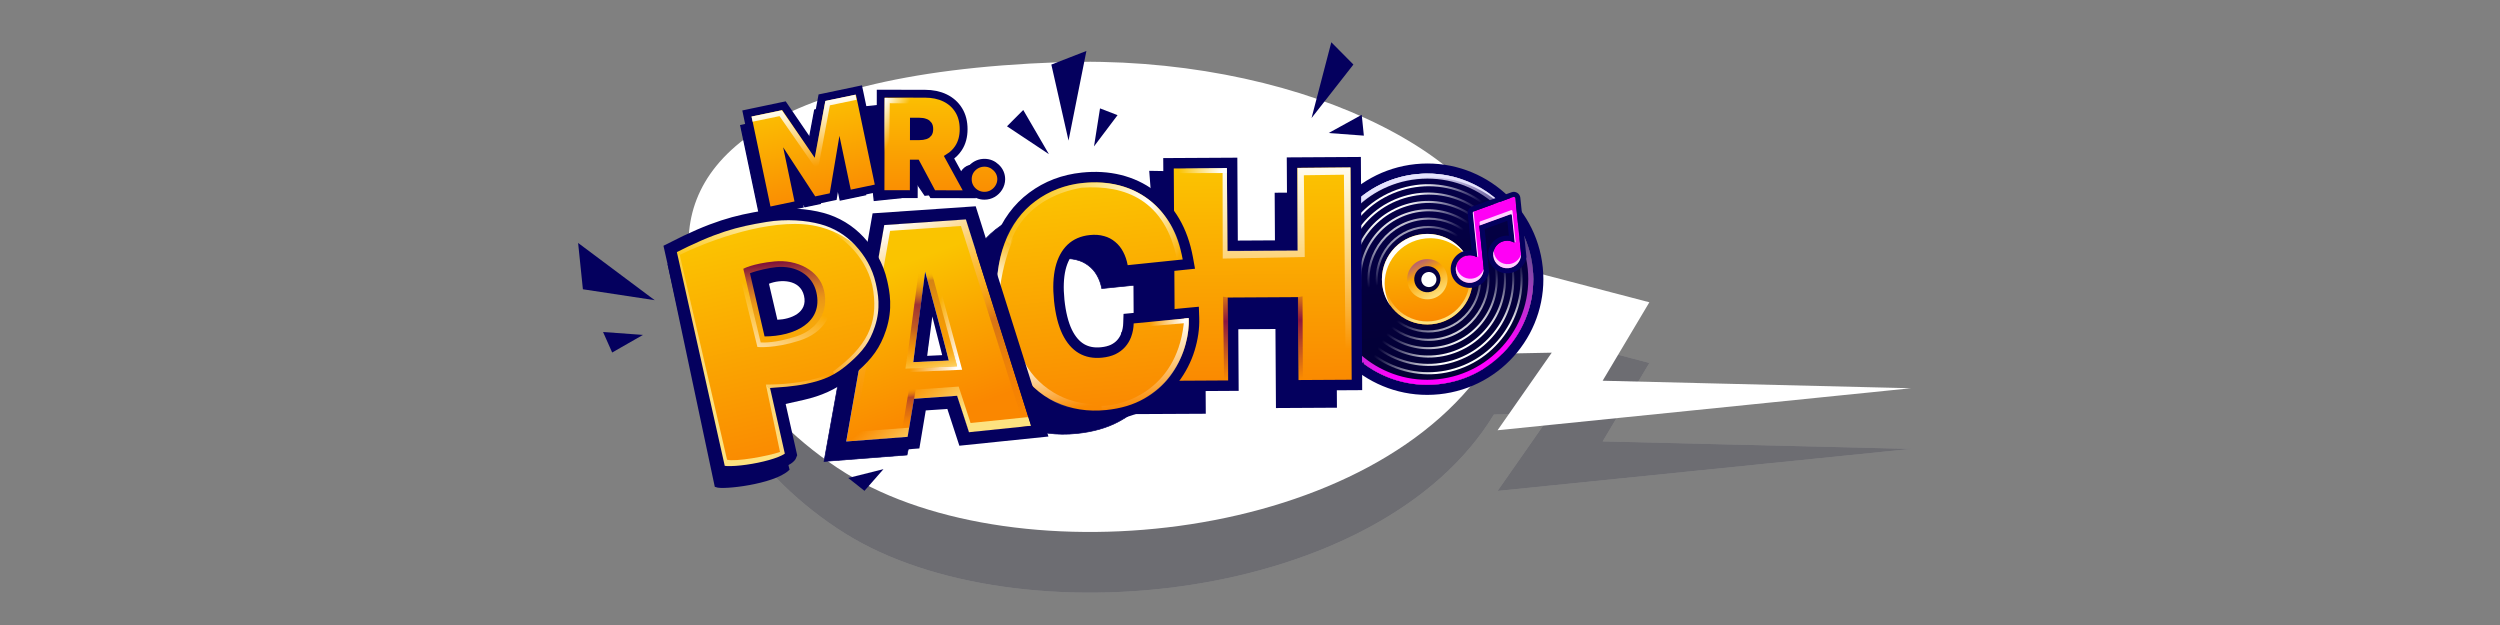 <svg width="160" height="40" viewBox="0 0 160 40" fill="none" xmlns="http://www.w3.org/2000/svg">
<rect x="0" y="0" width="160" height="40" fill="#808080" stroke="none"/>
<g clip-path="url(#clip0_15232_56553)">
<g opacity="0.15">
<path fill-rule="evenodd" clip-rule="evenodd" d="M122.298 28.73L102.57 28.25L105.56 23.229L96.872 20.957C95.681 13.647 82.61 7.332 67.746 7.867C47.62 8.591 43.045 15.111 44.25 21.207C44.921 24.598 48.091 30.421 54.145 34.177C65.101 40.974 88.28 38.6 95.61 26.527L99.313 26.454L95.845 31.419L122.298 28.73Z" fill="white"/>
<path fill-rule="evenodd" clip-rule="evenodd" d="M122.298 28.73L102.57 28.25L105.56 23.229L96.872 20.957C95.681 13.647 82.61 7.332 67.746 7.867C47.62 8.591 43.045 15.111 44.25 21.207C44.921 24.598 48.091 30.421 54.145 34.177C65.101 40.974 88.28 38.6 95.61 26.527L99.313 26.454L95.845 31.419L122.298 28.73Z" fill="#01001F"/>
</g>
<path fill-rule="evenodd" clip-rule="evenodd" d="M122.297 24.847L102.569 24.367L105.559 19.346L96.871 17.074C95.68 9.764 82.609 3.449 67.745 3.984C47.62 4.708 43.044 11.228 44.249 17.324C44.92 20.715 48.09 26.538 54.144 30.294C65.1 37.092 88.279 34.717 95.609 22.644L99.312 22.571L95.844 27.536L122.297 24.847Z" fill="white"/>
<path fill-rule="evenodd" clip-rule="evenodd" d="M98.736 17.106C99.156 21.173 96.189 24.811 92.11 25.233C88.03 25.654 84.382 22.698 83.963 18.632C83.542 14.564 86.509 10.926 90.589 10.504C94.669 10.083 98.316 13.039 98.736 17.106ZM92.044 24.593C95.769 24.208 98.477 20.886 98.094 17.172C97.71 13.459 94.38 10.76 90.655 11.145C86.93 11.53 84.221 14.851 84.605 18.565C84.988 22.278 88.319 24.977 92.044 24.593Z" fill="#04005E"/>
<path d="M92.045 24.593C95.77 24.208 98.479 20.886 98.096 17.173C97.712 13.459 94.382 10.761 90.657 11.145C86.932 11.53 84.223 14.852 84.606 18.566C84.99 22.279 88.321 24.977 92.045 24.593Z" fill="url(#paint0_linear_15232_56553)"/>
<path d="M91.646 20.75C93.242 20.586 94.403 19.162 94.239 17.57C94.074 15.979 92.647 14.822 91.05 14.987C89.454 15.152 88.293 16.576 88.457 18.167C88.622 19.759 90.049 20.915 91.646 20.75Z" fill="url(#paint1_linear_15232_56553)"/>
<path fill-rule="evenodd" clip-rule="evenodd" d="M91.626 20.558C93.116 20.404 94.199 19.076 94.046 17.59C93.892 16.105 92.56 15.025 91.07 15.179C89.58 15.333 88.497 16.662 88.65 18.148C88.804 19.633 90.136 20.712 91.626 20.558ZM91.646 20.75C93.242 20.586 94.403 19.162 94.239 17.57C94.075 15.979 92.647 14.822 91.05 14.987C89.454 15.152 88.293 16.576 88.457 18.167C88.622 19.759 90.049 20.915 91.646 20.75Z" fill="url(#paint2_linear_15232_56553)"/>
<path d="M91.482 19.15C91.822 19.115 92.135 18.947 92.351 18.682C92.567 18.416 92.669 18.076 92.635 17.736C92.599 17.396 92.43 17.084 92.164 16.869C91.898 16.653 91.558 16.552 91.218 16.588C90.877 16.623 90.565 16.791 90.349 17.056C90.133 17.321 90.031 17.661 90.065 18.001C90.101 18.341 90.27 18.654 90.536 18.869C90.802 19.084 91.142 19.185 91.482 19.149V19.15Z" fill="url(#paint3_linear_15232_56553)"/>
<path fill-rule="evenodd" clip-rule="evenodd" d="M89.718 12.175C86.604 13.123 84.841 16.441 85.781 19.587C86.722 22.733 90.009 24.515 93.123 23.568C96.238 22.62 98.001 19.301 97.061 16.155C96.12 13.009 92.833 11.227 89.718 12.175ZM85.655 19.626C84.693 16.409 86.495 13.016 89.68 12.047C92.865 11.078 96.226 12.9 97.187 16.117C98.149 19.333 96.347 22.727 93.162 23.696C89.977 24.665 86.616 22.843 85.655 19.626Z" fill="url(#paint4_radial_15232_56553)"/>
<path fill-rule="evenodd" clip-rule="evenodd" d="M89.718 12.175C86.604 13.123 84.841 16.441 85.781 19.587C86.722 22.733 90.009 24.515 93.123 23.568C96.238 22.62 98.001 19.301 97.061 16.155C96.12 13.009 92.833 11.227 89.718 12.175ZM85.655 19.626C84.693 16.409 86.495 13.016 89.68 12.047C92.865 11.078 96.226 12.9 97.187 16.117C98.149 19.333 96.347 22.727 93.162 23.696C89.977 24.665 86.616 22.843 85.655 19.626Z" fill="url(#paint5_radial_15232_56553)"/>
<path fill-rule="evenodd" clip-rule="evenodd" d="M89.871 12.686C87.036 13.549 85.432 16.57 86.288 19.433C87.144 22.296 90.136 23.918 92.97 23.055C95.805 22.193 97.409 19.172 96.553 16.309C95.697 13.446 92.706 11.824 89.871 12.686ZM86.161 19.471C85.284 16.538 86.928 13.442 89.833 12.559C92.737 11.675 95.803 13.337 96.68 16.271C97.557 19.205 95.913 22.3 93.008 23.183C90.104 24.067 87.038 22.405 86.161 19.471Z" fill="url(#paint6_radial_15232_56553)"/>
<path fill-rule="evenodd" clip-rule="evenodd" d="M89.871 12.686C87.036 13.549 85.432 16.57 86.288 19.433C87.144 22.296 90.136 23.918 92.97 23.055C95.805 22.193 97.409 19.172 96.553 16.309C95.697 13.446 92.706 11.824 89.871 12.686ZM86.161 19.471C85.284 16.538 86.928 13.442 89.833 12.559C92.737 11.675 95.803 13.337 96.68 16.271C97.557 19.205 95.913 22.3 93.008 23.183C90.104 24.067 87.038 22.405 86.161 19.471Z" fill="url(#paint7_radial_15232_56553)"/>
<path fill-rule="evenodd" clip-rule="evenodd" d="M90.024 13.199C87.469 13.976 86.024 16.698 86.795 19.279C87.566 21.859 90.263 23.321 92.817 22.544C95.372 21.766 96.817 19.044 96.046 16.464C95.275 13.883 92.579 12.421 90.024 13.199ZM86.668 19.317C85.876 16.666 87.361 13.869 89.986 13.071C92.611 12.272 95.381 13.774 96.173 16.425C96.965 19.076 95.48 21.873 92.855 22.672C90.231 23.47 87.461 21.968 86.668 19.317Z" fill="url(#paint8_radial_15232_56553)"/>
<path fill-rule="evenodd" clip-rule="evenodd" d="M90.024 13.199C87.469 13.976 86.024 16.698 86.795 19.279C87.566 21.859 90.263 23.321 92.817 22.544C95.372 21.766 96.817 19.044 96.046 16.464C95.275 13.883 92.579 12.421 90.024 13.199ZM86.668 19.317C85.876 16.666 87.361 13.869 89.986 13.071C92.611 12.272 95.381 13.774 96.173 16.425C96.965 19.076 95.48 21.873 92.855 22.672C90.231 23.47 87.461 21.968 86.668 19.317Z" fill="url(#paint9_radial_15232_56553)"/>
<path fill-rule="evenodd" clip-rule="evenodd" d="M90.177 13.711C87.902 14.403 86.615 16.827 87.302 19.124C87.989 21.422 90.389 22.724 92.664 22.032C94.939 21.339 96.226 18.916 95.54 16.617C94.853 14.32 92.452 13.018 90.177 13.711ZM87.175 19.163C86.467 16.794 87.794 14.296 90.139 13.583C92.484 12.869 94.958 14.211 95.666 16.579C96.374 18.948 95.047 21.446 92.702 22.16C90.358 22.873 87.883 21.531 87.175 19.163Z" fill="url(#paint10_radial_15232_56553)"/>
<path fill-rule="evenodd" clip-rule="evenodd" d="M90.177 13.711C87.902 14.403 86.615 16.827 87.302 19.124C87.989 21.422 90.389 22.724 92.664 22.032C94.939 21.339 96.226 18.916 95.54 16.617C94.853 14.32 92.452 13.018 90.177 13.711ZM87.175 19.163C86.467 16.794 87.794 14.296 90.139 13.583C92.484 12.869 94.958 14.211 95.666 16.579C96.374 18.948 95.047 21.446 92.702 22.16C90.358 22.873 87.883 21.531 87.175 19.163Z" fill="url(#paint11_radial_15232_56553)"/>
<path fill-rule="evenodd" clip-rule="evenodd" d="M90.331 14.223C88.336 14.83 87.207 16.955 87.809 18.971C88.411 20.985 90.516 22.127 92.511 21.52C94.506 20.913 95.635 18.787 95.033 16.772C94.43 14.757 92.325 13.616 90.331 14.223ZM87.682 19.009C87.059 16.923 88.228 14.723 90.292 14.095C92.357 13.467 94.536 14.648 95.159 16.734C95.783 18.819 94.614 21.02 92.55 21.648C90.485 22.276 88.306 21.095 87.682 19.009Z" fill="url(#paint12_radial_15232_56553)"/>
<path fill-rule="evenodd" clip-rule="evenodd" d="M90.331 14.223C88.336 14.83 87.207 16.955 87.809 18.971C88.411 20.985 90.516 22.127 92.511 21.52C94.506 20.913 95.635 18.787 95.033 16.772C94.43 14.757 92.325 13.616 90.331 14.223ZM87.682 19.009C87.059 16.923 88.228 14.723 90.292 14.095C92.357 13.467 94.536 14.648 95.159 16.734C95.783 18.819 94.614 21.02 92.55 21.648C90.485 22.276 88.306 21.095 87.682 19.009Z" fill="url(#paint13_radial_15232_56553)"/>
<path fill-rule="evenodd" clip-rule="evenodd" d="M90.483 14.735C88.768 15.257 87.798 17.084 88.316 18.816C88.834 20.548 90.643 21.529 92.358 21.007C94.073 20.485 95.043 18.659 94.525 16.926C94.008 15.194 92.198 14.213 90.483 14.735ZM88.189 18.854C87.65 17.051 88.66 15.15 90.445 14.607C92.23 14.064 94.113 15.085 94.652 16.888C95.191 18.69 94.181 20.592 92.396 21.135C90.612 21.678 88.728 20.657 88.189 18.854Z" fill="url(#paint14_radial_15232_56553)"/>
<path fill-rule="evenodd" clip-rule="evenodd" d="M90.483 14.735C88.768 15.257 87.798 17.084 88.316 18.816C88.834 20.548 90.643 21.529 92.358 21.007C94.073 20.485 95.043 18.659 94.525 16.926C94.008 15.194 92.198 14.213 90.483 14.735ZM88.189 18.854C87.65 17.051 88.66 15.15 90.445 14.607C92.23 14.064 94.113 15.085 94.652 16.888C95.191 18.69 94.181 20.592 92.396 21.135C90.612 21.678 88.728 20.657 88.189 18.854Z" fill="url(#paint15_radial_15232_56553)"/>
<path d="M91.436 18.701C91.657 18.678 91.86 18.569 92 18.396C92.141 18.224 92.207 18.003 92.185 17.782C92.162 17.561 92.051 17.358 91.879 17.218C91.706 17.078 91.485 17.013 91.264 17.036C91.043 17.058 90.839 17.168 90.699 17.34C90.558 17.512 90.492 17.733 90.514 17.954C90.526 18.064 90.559 18.17 90.611 18.267C90.664 18.363 90.735 18.449 90.82 18.518C90.906 18.587 91.004 18.639 91.11 18.671C91.215 18.702 91.326 18.712 91.436 18.701Z" fill="url(#paint16_linear_15232_56553)"/>
<path d="M91.498 18.371C91.561 18.364 91.623 18.346 91.679 18.315C91.734 18.285 91.784 18.244 91.824 18.195C91.864 18.146 91.894 18.089 91.912 18.028C91.931 17.968 91.937 17.904 91.93 17.84C91.924 17.777 91.905 17.716 91.874 17.66C91.844 17.604 91.803 17.555 91.754 17.515C91.704 17.475 91.648 17.445 91.587 17.427C91.526 17.409 91.462 17.403 91.399 17.41C91.336 17.416 91.275 17.435 91.219 17.465C91.163 17.495 91.113 17.536 91.073 17.585C91.033 17.635 91.003 17.691 90.985 17.752C90.966 17.813 90.96 17.877 90.967 17.94C90.974 18.003 90.992 18.064 91.023 18.12C91.053 18.176 91.094 18.225 91.143 18.265C91.193 18.305 91.249 18.335 91.31 18.353C91.371 18.371 91.435 18.377 91.498 18.371Z" fill="white"/>
<path d="M88.986 19.569C88.793 19.224 88.673 18.843 88.632 18.449C88.468 16.854 89.631 15.426 91.23 15.261C91.741 15.208 92.256 15.29 92.724 15.501C93.192 15.711 93.597 16.041 93.896 16.458C93.618 15.962 93.2 15.559 92.696 15.297C92.191 15.036 91.621 14.928 91.055 14.987C89.456 15.152 88.293 16.579 88.458 18.175C88.509 18.678 88.691 19.159 88.986 19.569Z" fill="white"/>
<path fill-rule="evenodd" clip-rule="evenodd" d="M92.013 24.272C95.56 23.906 98.14 20.742 97.775 17.206C97.41 13.669 94.237 11.099 90.69 11.466C87.142 11.832 84.562 14.996 84.927 18.532C85.293 22.069 88.465 24.639 92.013 24.272ZM92.045 24.593C95.77 24.208 98.479 20.886 98.096 17.173C97.712 13.459 94.382 10.761 90.657 11.145C86.932 11.53 84.223 14.852 84.606 18.566C84.99 22.279 88.321 24.977 92.045 24.593Z" fill="url(#paint17_linear_15232_56553)"/>
<path d="M97.153 14.365C96.467 13.339 95.514 12.519 94.397 11.994C93.279 11.47 92.04 11.26 90.812 11.388C87.087 11.773 84.378 15.095 84.762 18.808C84.863 19.803 85.185 20.762 85.704 21.616C85.094 20.704 84.718 19.657 84.606 18.565C84.223 14.852 86.932 11.53 90.657 11.145C91.933 11.012 93.221 11.244 94.371 11.814C95.521 12.384 96.486 13.269 97.153 14.365Z" fill="#E5E3FF"/>
<path d="M96.982 12.687C96.98 12.673 96.976 12.659 96.968 12.646C96.96 12.633 96.949 12.623 96.937 12.615C96.924 12.607 96.91 12.603 96.896 12.601C96.881 12.6 96.866 12.601 96.852 12.607L94.32 13.529C94.3 13.537 94.283 13.55 94.272 13.569C94.26 13.587 94.255 13.608 94.257 13.63L94.545 16.411C94.548 16.438 94.517 16.456 94.494 16.444C94.335 16.357 94.153 16.321 93.973 16.34C93.482 16.391 93.125 16.825 93.175 17.31C93.225 17.795 93.664 18.147 94.154 18.097C94.645 18.046 95.002 17.612 94.952 17.127L94.95 17.101L94.68 14.491C94.678 14.477 94.682 14.463 94.689 14.451C94.697 14.439 94.708 14.429 94.722 14.424L96.674 13.713C96.683 13.71 96.693 13.709 96.703 13.71C96.713 13.711 96.722 13.714 96.73 13.719C96.739 13.724 96.746 13.731 96.751 13.74C96.756 13.748 96.759 13.757 96.76 13.767L96.937 15.479C96.94 15.506 96.91 15.525 96.886 15.512C96.727 15.425 96.546 15.389 96.366 15.408C95.874 15.459 95.518 15.893 95.568 16.378C95.618 16.863 96.056 17.216 96.547 17.165C97.038 17.114 97.395 16.68 97.345 16.195L97.344 16.183C97.343 16.179 97.343 16.174 97.342 16.17H97.342L96.982 12.687Z" fill="#FF00F5"/>
<path fill-rule="evenodd" clip-rule="evenodd" d="M94.948 17.101H94.947L94.951 17.127L94.953 17.152C94.988 17.626 94.635 18.047 94.152 18.096C93.662 18.147 93.223 17.795 93.173 17.31C93.123 16.825 93.48 16.391 93.971 16.34C94.151 16.322 94.332 16.357 94.492 16.443C94.516 16.456 94.546 16.438 94.543 16.41L94.255 13.63C94.253 13.608 94.258 13.587 94.269 13.568C94.281 13.55 94.298 13.536 94.318 13.529L96.85 12.606C96.909 12.584 96.974 12.624 96.98 12.687L97.34 16.169H97.339C97.34 16.174 97.341 16.178 97.341 16.183L97.343 16.195L97.345 16.22C97.38 16.695 97.027 17.115 96.545 17.165C96.054 17.215 95.616 16.863 95.566 16.378C95.515 15.893 95.873 15.459 96.363 15.408C96.444 15.4 96.525 15.402 96.604 15.415L96.618 15.418C96.711 15.435 96.801 15.466 96.884 15.511C96.908 15.524 96.938 15.506 96.935 15.479L96.758 13.767C96.757 13.757 96.754 13.748 96.749 13.739C96.744 13.731 96.737 13.724 96.728 13.719C96.72 13.714 96.71 13.71 96.701 13.709C96.691 13.708 96.681 13.709 96.672 13.713L94.72 14.424C94.706 14.429 94.695 14.438 94.687 14.45C94.68 14.463 94.676 14.477 94.678 14.491L94.948 17.101ZM96.57 15.087L96.471 14.129L95.019 14.658L95.302 17.388C95.223 17.923 94.749 18.358 94.185 18.417C93.52 18.486 92.921 18.008 92.852 17.343C92.783 16.679 93.272 16.088 93.938 16.02C94.019 16.011 94.099 16.011 94.177 16.018L93.934 13.662C93.925 13.57 93.947 13.476 93.996 13.398C94.046 13.319 94.12 13.258 94.207 13.226L96.74 12.304C96.8 12.282 96.864 12.274 96.927 12.281C96.991 12.287 97.052 12.308 97.106 12.342C97.16 12.376 97.206 12.421 97.24 12.475C97.274 12.529 97.295 12.59 97.301 12.654L97.694 16.456C97.615 16.991 97.141 17.427 96.578 17.485C95.912 17.554 95.313 17.076 95.244 16.412C95.176 15.747 95.665 15.157 96.33 15.088C96.412 15.08 96.492 15.079 96.57 15.087Z" fill="#04005E"/>
<path d="M94.311 13.533C94.293 13.542 94.278 13.556 94.268 13.573C94.258 13.591 94.254 13.611 94.256 13.63L94.546 16.431L94.557 16.437C94.581 16.45 94.611 16.431 94.608 16.405L94.311 13.533ZM93.208 16.966C93.175 17.074 93.162 17.191 93.175 17.31C93.225 17.795 93.663 18.148 94.154 18.097C94.617 18.049 94.961 17.66 94.957 17.209C94.905 17.377 94.805 17.525 94.669 17.637C94.533 17.748 94.367 17.817 94.192 17.834C93.701 17.885 93.263 17.532 93.213 17.047C93.21 17.02 93.208 16.993 93.208 16.966ZM94.711 14.427L96.674 13.713C96.683 13.71 96.693 13.708 96.703 13.709C96.713 13.71 96.722 13.714 96.73 13.719C96.739 13.724 96.746 13.731 96.751 13.739C96.756 13.748 96.759 13.757 96.76 13.767L96.939 15.499L96.951 15.505C96.974 15.518 97.004 15.499 97.001 15.472L96.798 13.504C96.797 13.494 96.794 13.485 96.788 13.477C96.783 13.468 96.776 13.461 96.768 13.456C96.76 13.451 96.75 13.448 96.74 13.447C96.731 13.446 96.721 13.447 96.712 13.45L94.734 14.17C94.72 14.175 94.709 14.184 94.701 14.196C94.693 14.208 94.69 14.223 94.691 14.237L94.711 14.427ZM95.6 16.034C95.6 16.061 95.602 16.088 95.604 16.116C95.654 16.601 96.093 16.953 96.583 16.902C96.758 16.885 96.924 16.816 97.06 16.705C97.196 16.593 97.296 16.445 97.348 16.277C97.349 16.498 97.267 16.712 97.119 16.876C96.97 17.04 96.766 17.143 96.546 17.165C96.055 17.215 95.617 16.863 95.567 16.378C95.555 16.259 95.567 16.142 95.6 16.034Z" fill="#FFD0FE"/>
<path d="M72.59 26.503L72.508 12.387L76.412 12.364L76.444 17.954L81.611 17.925L81.579 12.334L85.483 12.312L85.564 26.093L81.661 26.115L81.629 21.056L77.138 21.085L77.17 26.48L72.59 26.503Z" fill="#04005E"/>
<path d="M74.383 18.068L70.514 18.468C70.453 18.149 70.35 17.865 70.204 17.615C70.067 17.37 69.88 17.156 69.654 16.989C69.424 16.812 69.158 16.688 68.875 16.624C68.575 16.548 68.243 16.529 67.877 16.567C67.237 16.633 66.711 16.845 66.3 17.203C65.893 17.561 65.605 18.043 65.437 18.651C65.273 19.257 65.234 19.97 65.318 20.787C65.407 21.652 65.596 22.363 65.885 22.923C66.178 23.478 66.559 23.88 67.029 24.128C67.498 24.373 68.041 24.463 68.658 24.399C69.01 24.363 69.322 24.287 69.592 24.171C69.848 24.059 70.081 23.9 70.278 23.703C70.466 23.512 70.615 23.286 70.716 23.038C70.826 22.768 70.888 22.481 70.898 22.19L74.77 21.818C74.786 22.42 74.682 23.046 74.458 23.696C74.234 24.342 73.883 24.954 73.407 25.532C72.934 26.106 72.326 26.591 71.581 26.989C70.837 27.386 69.95 27.637 68.92 27.744C67.631 27.877 66.445 27.719 65.363 27.268C64.286 26.818 63.394 26.083 62.688 25.064C61.986 24.046 61.555 22.755 61.394 21.193C61.232 19.621 61.397 18.267 61.89 17.129C62.382 15.987 63.111 15.087 64.079 14.43C65.046 13.768 66.161 13.372 67.423 13.242C68.31 13.15 69.139 13.187 69.91 13.354C70.681 13.521 71.371 13.809 71.982 14.22C72.593 14.626 73.105 15.151 73.518 15.796C73.931 16.441 74.22 17.198 74.383 18.068Z" fill="#04005E"/>
<path d="M74.383 18.068L70.514 18.468C70.453 18.149 70.35 17.865 70.204 17.615C70.067 17.37 69.88 17.156 69.654 16.989C69.424 16.812 69.158 16.688 68.875 16.624C68.575 16.548 68.243 16.529 67.877 16.567C67.237 16.633 66.711 16.845 66.3 17.203C65.893 17.561 65.605 18.043 65.437 18.651C65.273 19.257 65.234 19.97 65.318 20.787C65.407 21.652 65.596 22.363 65.885 22.923C66.178 23.478 66.559 23.88 67.029 24.128C67.498 24.373 68.041 24.463 68.658 24.399C69.01 24.363 69.322 24.287 69.592 24.171C69.848 24.059 70.081 23.9 70.278 23.703C70.466 23.512 70.615 23.286 70.716 23.038C70.826 22.768 70.888 22.481 70.898 22.19L74.77 21.818C74.786 22.42 74.682 23.046 74.458 23.696C74.234 24.342 73.883 24.954 73.407 25.532C72.934 26.106 72.326 26.591 71.581 26.989C70.837 27.386 69.95 27.637 68.92 27.744C67.631 27.877 66.445 27.719 65.363 27.268C64.286 26.818 63.394 26.083 62.688 25.064C61.986 24.046 61.555 22.755 61.394 21.193C61.232 19.621 61.397 18.267 61.89 17.129C62.382 15.987 63.111 15.087 64.079 14.43C65.046 13.768 66.161 13.372 67.423 13.242C68.31 13.15 69.139 13.187 69.91 13.354C70.681 13.521 71.371 13.809 71.982 14.22C72.593 14.626 73.105 15.151 73.518 15.796C73.931 16.441 74.22 17.198 74.383 18.068Z" stroke="#04005E" stroke-width="0.042"/>
<path d="M74.864 24.37L74.865 24.705L75.2 24.703L78.603 24.683L78.938 24.681L78.936 24.346L78.907 19.375L82.742 19.353L82.77 24.325L82.772 24.66L83.107 24.658L86.509 24.638L86.844 24.636L86.843 24.301L86.765 10.717L86.763 10.382L86.428 10.384L83.025 10.404L82.69 10.406L82.692 10.741L82.721 15.712L78.887 15.734L78.858 10.763L78.856 10.428L78.521 10.43L75.118 10.449L74.784 10.451L74.786 10.786L74.864 24.37Z" fill="url(#paint18_linear_15232_56553)" stroke="#04005E" stroke-width="0.67"/>
<path d="M75.727 16.94L76.087 16.903L76.023 16.547C75.859 15.643 75.578 14.843 75.171 14.154C74.768 13.47 74.267 12.904 73.668 12.463C73.071 12.019 72.398 11.706 71.653 11.521C70.907 11.337 70.112 11.291 69.271 11.378C68.065 11.502 66.995 11.909 66.069 12.6C65.137 13.291 64.444 14.239 63.986 15.43C63.524 16.625 63.386 18.035 63.552 19.647C63.718 21.249 64.135 22.598 64.818 23.679L64.818 23.68C65.501 24.753 66.367 25.543 67.417 26.035L67.418 26.035C68.467 26.523 69.611 26.701 70.84 26.574C71.814 26.473 72.667 26.218 73.391 25.799C74.101 25.388 74.686 24.879 75.141 24.269C75.592 23.666 75.924 23.022 76.134 22.34V22.338C76.342 21.659 76.437 20.997 76.416 20.352L76.404 19.997L76.049 20.03L72.524 20.366L72.231 20.394L72.221 20.689C72.216 20.941 72.169 21.192 72.084 21.43L72.083 21.431V21.432C72.01 21.636 71.899 21.823 71.755 21.985C71.617 22.139 71.447 22.267 71.24 22.368C71.035 22.463 70.79 22.528 70.501 22.557C69.999 22.609 69.577 22.523 69.217 22.315C68.856 22.103 68.546 21.754 68.296 21.242C68.049 20.724 67.877 20.05 67.79 19.21C67.709 18.416 67.739 17.744 67.871 17.184C68.007 16.627 68.238 16.208 68.55 15.907C68.861 15.611 69.265 15.429 69.784 15.376C70.082 15.345 70.341 15.366 70.567 15.431L70.569 15.432L70.572 15.433C70.787 15.489 70.986 15.592 71.155 15.737L71.158 15.739L71.161 15.742C71.331 15.881 71.472 16.055 71.584 16.269L71.585 16.271L71.586 16.273C71.702 16.489 71.788 16.741 71.842 17.03L71.897 17.335L72.205 17.304L75.727 16.94Z" fill="url(#paint19_linear_15232_56553)" stroke="#04005E" stroke-width="0.67"/>
<path d="M65.131 22.701C65.369 23.837 67.131 26.127 70.21 26.127" stroke="url(#paint20_linear_15232_56553)" stroke-width="0.502"/>
<path d="M69.379 11.703C73.883 11.323 75.524 14.849 75.691 16.606L75.337 16.642C74.586 12.828 72.04 11.807 69.221 12.014C66.031 12.579 64.906 14.641 64.65 15.621L64.349 15.357C65.411 12.606 68.145 11.782 69.379 11.703Z" fill="url(#paint21_linear_15232_56553)"/>
<path d="M76.08 20.365L75.79 20.393C75.469 24.823 72.053 25.973 70.497 25.979L70.527 26.27C74.961 26.014 76.175 22.245 76.08 20.365Z" fill="url(#paint22_linear_15232_56553)"/>
<path d="M72.504 20.697L76.082 20.363L75.765 20.687L72.532 20.968L72.503 20.697H72.504Z" fill="url(#paint23_linear_15232_56553)"/>
<path d="M65.666 13.434C64.279 14.671 63.843 16.968 63.798 17.961L63.995 18.446C64.378 15.629 65.412 14.098 65.881 13.686L65.666 13.434Z" fill="url(#paint24_linear_15232_56553)"/>
<path d="M73.55 10.933L74.604 10.95L74.651 12.839L73.674 12.54L73.55 10.933Z" fill="#04005E"/>
<path fill-rule="evenodd" clip-rule="evenodd" d="M54.161 28.256L56.594 14.4L61.816 14.043L65.989 27.252L62.016 27.662L61.255 25.33L58.498 25.522L58.089 27.959L54.161 28.256H54.161ZM58.446 23.181L60.742 23.085L59.211 17.385L58.446 23.181Z" fill="url(#paint25_linear_15232_56553)"/>
<path fill-rule="evenodd" clip-rule="evenodd" d="M57.662 23.831L58.821 15.339L59.33 15.319L61.578 23.664L57.662 23.831ZM61.251 23.44L59.078 15.373L57.958 23.579L61.251 23.439V23.44Z" fill="url(#paint26_linear_15232_56553)"/>
<path fill-rule="evenodd" clip-rule="evenodd" d="M65.553 27.308L61.913 15.77L62.315 15.613L65.955 27.151L65.553 27.308Z" fill="url(#paint27_linear_15232_56553)" fill-opacity="0.3"/>
<path fill-rule="evenodd" clip-rule="evenodd" d="M58.039 23.095L58.806 17.306L59.214 17.406L58.446 23.196L58.039 23.095Z" fill="url(#paint28_linear_15232_56553)"/>
<path fill-rule="evenodd" clip-rule="evenodd" d="M60.717 23.028L59.175 17.335L59.592 17.295L61.134 22.988L60.717 23.028Z" fill="url(#paint29_linear_15232_56553)" fill-opacity="0.3"/>
<path fill-rule="evenodd" clip-rule="evenodd" d="M58.609 24.932L58.097 27.973L57.67 27.906L58.182 24.865L58.609 24.932Z" fill="url(#paint30_linear_15232_56553)" fill-opacity="0.5"/>
<path d="M54.265 27.667L54.161 28.256L58.089 27.959L58.188 27.371L54.265 27.667Z" fill="url(#paint31_linear_15232_56553)"/>
<path d="M58.499 25.521L61.255 25.33L62.016 27.662L65.988 27.252L65.811 26.692L62.116 27.073L61.355 24.741L58.598 24.933L58.499 25.521Z" fill="url(#paint32_linear_15232_56553)"/>
<path fill-rule="evenodd" clip-rule="evenodd" d="M61.256 25.33L62.016 27.662L65.989 27.252L61.816 14.043L56.594 14.401L54.161 28.256L58.089 27.959L58.498 25.522L61.256 25.33ZM57.713 27.588L58.123 25.149L61.568 24.909L62.324 27.23L65.433 26.909L61.501 14.463L56.967 14.774L54.676 27.817L57.713 27.587V27.588Z" fill="url(#paint33_linear_15232_56553)"/>
<path fill-rule="evenodd" clip-rule="evenodd" d="M53.128 29.132L55.846 13.654L62.445 13.202L67.1 27.938L61.399 28.526L60.63 26.171L59.248 26.267L58.839 28.7L53.128 29.132ZM58.496 25.522L61.254 25.33L62.014 27.662L65.988 27.252L63.901 20.647L61.815 14.042L56.592 14.401L54.159 28.255L58.087 27.958L58.496 25.522ZM60.74 23.085L59.209 17.385L58.444 23.181L60.74 23.085ZM59.427 22.344L59.652 22.335L59.502 21.777L59.427 22.344Z" fill="#04005E"/>
<path fill-rule="evenodd" clip-rule="evenodd" d="M59.34 22.775L60.3 22.729L59.669 20.254L59.34 22.775Z" fill="white"/>
<path fill-rule="evenodd" clip-rule="evenodd" d="M60.578 20.857L61.258 23.441L57.946 23.593L58.181 21.957L58.609 22.015L58.443 23.172L60.717 23.068L60.158 20.945L60.578 20.857Z" fill="url(#paint34_linear_15232_56553)"/>
<path d="M55.95 12.784L55.955 12.825L55.996 12.821L57.614 12.654L57.656 12.65L57.651 12.608L57.455 10.704L57.948 10.653L59.181 12.47L59.196 12.491L59.22 12.488L60.978 12.307L61.048 12.3L61.008 12.241L59.596 10.204C59.868 10.035 60.09 9.795 60.237 9.51C60.401 9.192 60.46 8.818 60.416 8.389C60.372 7.965 60.24 7.608 60.019 7.32C59.799 7.033 59.511 6.826 59.156 6.698C58.8 6.571 58.398 6.531 57.951 6.577L55.379 6.843L55.337 6.847L55.341 6.889L55.95 12.784ZM57.846 9.322L57.318 9.377L57.179 8.033L57.708 7.978C57.894 7.959 58.054 7.968 58.186 8.004H58.187C58.31 8.032 58.42 8.099 58.501 8.195L58.502 8.195C58.579 8.285 58.628 8.409 58.645 8.572C58.661 8.733 58.639 8.863 58.581 8.965C58.525 9.067 58.436 9.148 58.312 9.207C58.188 9.265 58.033 9.303 57.846 9.322ZM61.742 12.073L61.742 12.073L63.063 11.763C63.132 11.626 63.159 11.477 63.145 11.32V11.319C63.118 11.089 63.01 10.9 62.82 10.755C62.633 10.611 62.426 10.549 62.202 10.572C62.089 10.582 61.979 10.614 61.879 10.667C61.779 10.72 61.691 10.792 61.619 10.879C61.546 10.963 61.492 11.062 61.46 11.168C61.427 11.274 61.418 11.386 61.432 11.496C61.454 11.732 61.558 11.925 61.742 12.073ZM47.453 8.028L47.412 8.036L47.42 8.077L48.629 13.837L48.638 13.878L48.679 13.869L50.218 13.547L50.259 13.538L50.25 13.497L49.568 10.246L51.5 13.203L51.516 13.227L51.544 13.221L52.471 13.027L52.499 13.021L52.504 12.992L53.089 9.53L53.766 12.759L53.775 12.8L53.816 12.791L55.355 12.469L55.396 12.46L55.387 12.419L54.179 6.659L54.17 6.618L54.129 6.627L52.171 7.037L52.144 7.043L52.139 7.071L51.482 10.588L51.469 10.591L49.454 7.634L49.438 7.611L49.41 7.617L47.453 8.028Z" fill="#04005E" stroke="#04005E" stroke-width="0.084"/>
<path d="M56.352 12.171V12.422L56.603 12.422L58.23 12.426H58.481L58.482 12.175L58.485 10.47H58.647L59.624 12.296L59.695 12.428L59.845 12.429L61.612 12.432L62.037 12.433L61.832 12.06L60.741 10.069C60.982 9.918 61.187 9.717 61.342 9.479C61.566 9.139 61.672 8.731 61.672 8.269C61.673 7.811 61.573 7.402 61.359 7.054C61.148 6.71 60.852 6.447 60.478 6.266C60.104 6.086 59.677 6 59.202 5.999L56.616 5.994L56.365 5.993L56.365 6.244L56.352 12.171ZM58.811 8.718L58.489 8.718L58.49 7.785L58.812 7.785C58.983 7.785 59.113 7.809 59.211 7.847L59.212 7.848L59.215 7.849C59.307 7.883 59.366 7.932 59.405 7.99L59.406 7.992L59.408 7.995C59.444 8.047 59.474 8.13 59.473 8.264C59.473 8.396 59.444 8.477 59.408 8.527L59.407 8.528L59.406 8.529C59.368 8.584 59.31 8.631 59.217 8.663C59.116 8.698 58.983 8.718 58.811 8.718ZM62.249 12.219L62.25 12.22L62.251 12.221C62.351 12.32 62.469 12.398 62.599 12.45C62.728 12.503 62.867 12.529 63.007 12.528C63.192 12.529 63.374 12.481 63.534 12.388L63.536 12.387L63.537 12.386C63.693 12.294 63.824 12.166 63.92 12.013C64.023 11.849 64.077 11.667 64.079 11.472V11.466C64.077 11.176 63.964 10.923 63.751 10.721C63.544 10.523 63.294 10.417 63.011 10.417C62.871 10.415 62.732 10.441 62.602 10.493C62.472 10.545 62.354 10.622 62.254 10.72L62.254 10.72L62.253 10.721C62.152 10.816 62.072 10.931 62.018 11.059C61.964 11.187 61.937 11.325 61.939 11.464C61.936 11.604 61.962 11.744 62.015 11.874C62.069 12.004 62.148 12.121 62.249 12.219Z" fill="url(#paint35_linear_15232_56553)" stroke="#04005E" stroke-width="0.502"/>
<path d="M48.049 7.211L47.804 7.263L47.855 7.508L49.064 13.268L49.116 13.514L49.362 13.462L50.901 13.139L51.146 13.088L51.094 12.842L50.641 10.68L51.965 12.706L52.058 12.85L52.226 12.814L53.154 12.619L53.322 12.584L53.35 12.415L53.751 10.043L54.202 12.19L54.253 12.436L54.499 12.384L56.037 12.061L56.283 12.01L56.232 11.764L55.023 6.004L54.971 5.758L54.725 5.81L52.768 6.221L52.604 6.255L52.573 6.421L52.006 9.457L50.266 6.904L50.172 6.766L50.007 6.8L48.049 7.211Z" fill="url(#paint36_linear_15232_56553)" stroke="#04005E" stroke-width="0.502" stroke-miterlimit="16"/>
<path d="M48.131 7.625L49.964 7.246L52.238 10.525L52.969 6.6L54.782 6.223" stroke="url(#paint37_linear_15232_56553)" stroke-width="0.335"/>
<path d="M56.712 12.082L56.782 6.437L59.393 6.462" stroke="url(#paint38_linear_15232_56553)" stroke-width="0.335"/>
<path d="M83.939 7.554L86.618 4.131L85.204 2.704L83.939 7.553V7.554ZM85.033 8.514L87.287 8.681L87.15 7.347L85.033 8.514ZM41.15 21.434L38.596 21.248L39.179 22.561L41.15 21.434ZM41.901 19.212L36.999 15.548L37.305 18.513L41.901 19.212ZM55.325 31.413L56.543 30.025L54.287 30.59L55.325 31.413ZM71.524 7.369L70.017 9.368L70.401 6.936L71.524 7.369ZM69.53 3.261L68.386 8.998L67.286 4.133L69.53 3.261ZM65.488 7.039L67.13 9.866L64.447 8.083L65.488 7.039Z" fill="#04005E"/>
<path d="M48.62 16.814L48.968 16.723C49.212 16.655 49.468 16.637 49.72 16.669C49.972 16.701 50.215 16.783 50.436 16.91C50.656 17.037 50.848 17.206 51.002 17.408C51.157 17.61 51.269 17.841 51.333 18.087C51.397 18.333 51.412 18.589 51.376 18.84C51.34 19.092 51.255 19.334 51.125 19.552C50.995 19.77 50.822 19.96 50.618 20.111C50.414 20.262 50.182 20.371 49.935 20.432L49.587 20.522L48.62 16.814Z" fill="white"/>
<path d="M52.738 29.532L53.711 24.151L54.551 23.863L53.721 28.691L58.185 28.499L58.048 29.119L52.738 29.532Z" fill="#04005E" stroke="#04005E" stroke-width="0.042"/>
<path d="M78.255 16.549L78.246 11.164L78.246 10.764L78.519 10.756L78.561 16.054L83.04 16.033L83.042 10.752L86.426 10.719L86.497 23.839L86.123 23.878L86.011 11.182L83.447 11.216L83.504 16.448L78.255 16.549Z" fill="url(#paint39_linear_15232_56553)"/>
<path d="M75.144 11.084L78.508 11.073L78.497 10.758L75.111 10.772L75.144 11.084Z" fill="url(#paint40_linear_15232_56553)"/>
<path d="M78.274 18.988L78.34 24.304L78.61 24.276L78.591 19.041L78.274 18.988Z" fill="url(#paint41_linear_15232_56553)"/>
<path d="M83.054 19.016L83.112 24.274L83.382 24.246L83.363 18.967L83.054 19.016Z" fill="url(#paint42_linear_15232_56553)"/>
<path d="M87.475 23.95L87.245 23.154L86.753 23.931L87.475 23.95ZM45.914 30.375L43.063 17.684L48.548 16.452C49.491 16.24 50.358 16.241 51.149 16.453C51.94 16.666 52.608 17.066 53.151 17.651C53.696 18.236 54.069 18.979 54.272 19.879C54.476 20.788 54.45 21.621 54.194 22.377C53.942 23.132 53.492 23.771 52.845 24.294C52.202 24.816 51.397 25.186 50.428 25.403L48.518 25.833L49.364 29.6L45.914 30.375ZM47.916 23.155L49.132 22.882C49.538 22.791 49.867 22.643 50.121 22.439C50.378 22.229 50.553 21.975 50.647 21.676C50.745 21.376 50.754 21.047 50.672 20.687C50.591 20.324 50.443 20.032 50.228 19.811C50.017 19.585 49.751 19.436 49.431 19.365C49.114 19.289 48.752 19.296 48.347 19.387L47.131 19.66L47.916 23.155Z" fill="#04005E"/>
<path d="M45.914 30.375L43.063 17.684L48.548 16.452C49.491 16.24 50.358 16.241 51.149 16.453C51.94 16.666 52.608 17.066 53.151 17.651C53.696 18.236 54.069 18.979 54.272 19.879C54.476 20.788 54.45 21.621 54.194 22.377C53.942 23.132 53.492 23.771 52.845 24.294C52.202 24.816 51.397 25.186 50.428 25.403L48.518 25.833L49.364 29.6L45.914 30.375ZM47.916 23.155L49.132 22.882C49.538 22.791 49.867 22.643 50.121 22.439C50.378 22.229 50.553 21.975 50.647 21.676C50.745 21.376 50.754 21.047 50.672 20.687C50.591 20.324 50.443 20.032 50.228 19.811C50.017 19.585 49.751 19.436 49.431 19.365C49.114 19.289 48.752 19.296 48.347 19.387L47.131 19.66L47.916 23.155Z" stroke="#04005E" stroke-width="0.038"/>
<path d="M49.373 25.94L51.413 25.482C52.515 25.234 53.439 24.816 54.18 24.224C54.925 23.63 55.447 22.905 55.742 22.049C56.041 21.189 56.073 20.248 55.844 19.228C55.617 18.218 55.193 17.38 54.567 16.719C53.943 16.06 53.176 15.612 52.268 15.375C51.36 15.138 50.366 15.143 49.291 15.384L42.969 16.97L42.857 16.996L42.883 17.107L45.845 31.073C46.278 31.243 49.467 30.881 50.406 30.023L49.373 25.94Z" fill="#04005E" stroke="#04005E" stroke-width="0.228"/>
<path d="M50.547 29.131L49.661 25.189C49.661 25.189 50.711 25.045 51.514 24.875C52.742 24.616 53.62 24.278 54.625 23.381C55.457 22.638 55.911 22.1 56.263 21.042C56.614 19.982 56.586 19.252 56.346 18.184C56.109 17.127 55.628 16.17 54.973 15.467C54.321 14.765 53.443 14.243 52.5 13.989C51.554 13.735 50.34 13.614 48.984 13.837C47.076 14.151 45.619 14.466 42.834 15.933L42.901 16.23L46.072 30.136L46.138 30.433L46.435 30.366L50.316 29.494L50.613 29.428L50.547 29.131Z" fill="url(#paint43_linear_15232_56553)"/>
<path fill-rule="evenodd" clip-rule="evenodd" d="M43.502 16.315C44.964 15.58 48.601 14.147 51.413 14.352C51.804 14.38 52.176 14.445 52.527 14.539C54.7 15.122 56.08 16.848 56.331 18.34C56.51 15.837 53.89 13.004 49.639 13.59C45.646 14.14 44.611 14.749 43.075 15.655L42.771 15.833L43.502 16.315Z" fill="url(#paint44_linear_15232_56553)"/>
<path d="M56.331 18.34C56.079 16.848 54.7 15.122 52.527 14.539C53.961 15.042 55.612 16.594 55.893 18.637C56.184 20.751 55.48 22.177 53.305 23.785L53.553 24.272C53.553 24.272 56.35 22.125 56.457 19.631C56.493 18.776 56.361 18.646 56.331 18.34Z" fill="url(#paint45_linear_15232_56553)"/>
<path d="M43.502 16.315L42.771 15.833L46.08 30.401L50.604 29.434L49.559 25.238L49.017 24.612L49.92 28.925C49.139 29.198 47.048 29.568 46.531 29.421L43.502 16.315Z" fill="url(#paint46_radial_15232_56553)"/>
<path d="M53.553 24.272L53.306 23.785C52.696 24.172 51.237 24.612 49.018 24.612L49.559 25.238L53.553 24.272Z" fill="url(#paint47_radial_15232_56553)"/>
<path d="M50.632 29.119L49.746 25.177C49.746 25.177 50.851 25.108 51.655 24.938C52.882 24.678 53.673 24.348 54.678 23.451C55.51 22.709 55.996 22.08 56.347 21.022C56.774 19.735 56.562 18.696 56.415 18.045C56.178 16.987 55.658 16.141 55.004 15.438C54.355 14.735 53.519 14.231 52.595 13.985C51.65 13.73 50.34 13.613 48.985 13.837C47.076 14.15 45.682 14.499 42.89 15.93L46.072 30.136C46.925 30.422 50.424 29.769 50.632 29.119Z" stroke="#04005E" stroke-width="0.749"/>
<path fill-rule="evenodd" clip-rule="evenodd" d="M49.555 16.71L47.566 17.229L48.686 21.919C48.85 21.919 49.591 21.974 50.979 21.522C52.367 21.07 53.036 19.869 52.737 18.599C52.438 17.329 50.825 16.411 49.555 16.71ZM47.174 16.943L48.475 22.207C48.475 22.207 49.523 22.322 51.138 21.809C52.753 21.296 53.5 20.064 53.125 18.469C52.75 16.875 51.002 15.839 49.407 16.215L47.174 16.943Z" fill="url(#paint48_linear_15232_56553)"/>
<path fill-rule="evenodd" clip-rule="evenodd" d="M49.709 17.319L48.298 17.651L49.132 21.196L50.543 20.864C50.776 20.809 50.996 20.709 51.19 20.57C51.384 20.43 51.549 20.254 51.674 20.05C51.8 19.847 51.885 19.621 51.923 19.385C51.962 19.149 51.953 18.908 51.899 18.675C51.844 18.442 51.744 18.223 51.604 18.028C51.465 17.834 51.288 17.67 51.085 17.544C50.882 17.418 50.655 17.333 50.419 17.295C50.183 17.256 49.942 17.265 49.709 17.319ZM47.571 17.202L48.682 21.922C49.095 21.885 49.799 21.921 51.088 21.476C52.377 21.032 53.045 19.896 52.738 18.593C52.432 17.289 50.987 16.592 49.571 16.731C48.156 16.87 47.571 17.202 47.571 17.202Z" fill="url(#paint49_linear_15232_56553)"/>
<path d="M47.998 17.488C48.475 17.302 49.239 17.14 49.673 17.097C50.949 16.972 51.989 17.596 52.246 18.701C52.703 20.657 50.817 21.531 48.932 21.531L47.998 17.488Z" fill="#04005E"/>
<path d="M49.214 18.16C49.949 17.866 51.208 17.866 51.457 18.928C51.712 20.021 50.597 20.435 49.752 20.465L49.214 18.16Z" fill="white"/>
</g>
<defs>
<linearGradient id="paint0_linear_15232_56553" x1="90.657" y1="11.145" x2="92.045" y2="24.593" gradientUnits="userSpaceOnUse">
<stop stop-color="#05004A"/>
<stop offset="1" stop-color="#030033"/>
</linearGradient>
<linearGradient id="paint1_linear_15232_56553" x1="91.05" y1="14.987" x2="91.646" y2="20.75" gradientUnits="userSpaceOnUse">
<stop stop-color="#FAC400"/>
<stop offset="0.495" stop-color="#FAA500"/>
<stop offset="1" stop-color="#FA8700"/>
</linearGradient>
<linearGradient id="paint2_linear_15232_56553" x1="90.437" y1="15.175" x2="91.729" y2="20.188" gradientUnits="userSpaceOnUse">
<stop offset="0.583" stop-color="#FDE280" stop-opacity="0"/>
<stop offset="1" stop-color="#FDE280"/>
</linearGradient>
<linearGradient id="paint3_linear_15232_56553" x1="90.253" y1="16.256" x2="91.691" y2="19.13" gradientUnits="userSpaceOnUse">
<stop stop-color="#832CC8"/>
<stop offset="0.482" stop-color="#FAA501"/>
<stop offset="1" stop-color="#FEE280"/>
</linearGradient>
<radialGradient id="paint4_radial_15232_56553" cx="0" cy="0" r="1" gradientUnits="userSpaceOnUse" gradientTransform="translate(95.833 24.872) rotate(-121.924) scale(16.89 20.425)">
<stop offset="0.222" stop-color="white"/>
<stop offset="0.447" stop-color="white" stop-opacity="0"/>
</radialGradient>
<radialGradient id="paint5_radial_15232_56553" cx="0" cy="0" r="1" gradientUnits="userSpaceOnUse" gradientTransform="translate(86.901 10.537) rotate(58.931) scale(17.148 20.737)">
<stop offset="0.222" stop-color="white"/>
<stop offset="0.447" stop-color="white" stop-opacity="0"/>
</radialGradient>
<radialGradient id="paint6_radial_15232_56553" cx="0" cy="0" r="1" gradientUnits="userSpaceOnUse" gradientTransform="translate(95.832 24.871) rotate(-121.924) scale(16.89 20.425)">
<stop offset="0.222" stop-color="white"/>
<stop offset="0.447" stop-color="white" stop-opacity="0"/>
</radialGradient>
<radialGradient id="paint7_radial_15232_56553" cx="0" cy="0" r="1" gradientUnits="userSpaceOnUse" gradientTransform="translate(86.901 10.537) rotate(58.931) scale(17.148 20.737)">
<stop offset="0.222" stop-color="white"/>
<stop offset="0.447" stop-color="white" stop-opacity="0"/>
</radialGradient>
<radialGradient id="paint8_radial_15232_56553" cx="0" cy="0" r="1" gradientUnits="userSpaceOnUse" gradientTransform="translate(95.832 24.872) rotate(-121.924) scale(16.89 20.425)">
<stop offset="0.222" stop-color="white"/>
<stop offset="0.447" stop-color="white" stop-opacity="0"/>
</radialGradient>
<radialGradient id="paint9_radial_15232_56553" cx="0" cy="0" r="1" gradientUnits="userSpaceOnUse" gradientTransform="translate(86.901 10.537) rotate(58.931) scale(17.148 20.737)">
<stop offset="0.222" stop-color="white"/>
<stop offset="0.447" stop-color="white" stop-opacity="0"/>
</radialGradient>
<radialGradient id="paint10_radial_15232_56553" cx="0" cy="0" r="1" gradientUnits="userSpaceOnUse" gradientTransform="translate(95.832 24.871) rotate(-121.924) scale(16.89 20.425)">
<stop offset="0.222" stop-color="white"/>
<stop offset="0.447" stop-color="white" stop-opacity="0"/>
</radialGradient>
<radialGradient id="paint11_radial_15232_56553" cx="0" cy="0" r="1" gradientUnits="userSpaceOnUse" gradientTransform="translate(86.901 10.537) rotate(58.931) scale(17.148 20.737)">
<stop offset="0.222" stop-color="white"/>
<stop offset="0.447" stop-color="white" stop-opacity="0"/>
</radialGradient>
<radialGradient id="paint12_radial_15232_56553" cx="0" cy="0" r="1" gradientUnits="userSpaceOnUse" gradientTransform="translate(95.833 24.872) rotate(-121.924) scale(16.89 20.425)">
<stop offset="0.222" stop-color="white"/>
<stop offset="0.447" stop-color="white" stop-opacity="0"/>
</radialGradient>
<radialGradient id="paint13_radial_15232_56553" cx="0" cy="0" r="1" gradientUnits="userSpaceOnUse" gradientTransform="translate(86.901 10.537) rotate(58.931) scale(17.148 20.737)">
<stop offset="0.222" stop-color="white"/>
<stop offset="0.447" stop-color="white" stop-opacity="0"/>
</radialGradient>
<radialGradient id="paint14_radial_15232_56553" cx="0" cy="0" r="1" gradientUnits="userSpaceOnUse" gradientTransform="translate(95.832 24.871) rotate(-121.924) scale(16.89 20.425)">
<stop offset="0.222" stop-color="white"/>
<stop offset="0.447" stop-color="white" stop-opacity="0"/>
</radialGradient>
<radialGradient id="paint15_radial_15232_56553" cx="0" cy="0" r="1" gradientUnits="userSpaceOnUse" gradientTransform="translate(86.901 10.537) rotate(58.931) scale(17.148 20.737)">
<stop offset="0.222" stop-color="white"/>
<stop offset="0.447" stop-color="white" stop-opacity="0"/>
</radialGradient>
<linearGradient id="paint16_linear_15232_56553" x1="91.264" y1="17.036" x2="91.436" y2="18.701" gradientUnits="userSpaceOnUse">
<stop stop-color="#05004A"/>
<stop offset="1" stop-color="#030033"/>
</linearGradient>
<linearGradient id="paint17_linear_15232_56553" x1="89.225" y1="11.584" x2="92.24" y2="23.28" gradientUnits="userSpaceOnUse">
<stop stop-color="#E5E3FF"/>
<stop offset="0.271" stop-color="#DAC9F5" stop-opacity="0.37"/>
<stop offset="0.495" stop-color="#C9A2E7" stop-opacity="0.438"/>
<stop offset="1" stop-color="#FF00FF"/>
</linearGradient>
<linearGradient id="paint18_linear_15232_56553" x1="53.119" y1="10.724" x2="53.199" y2="24.706" gradientUnits="userSpaceOnUse">
<stop stop-color="#FBC401"/>
<stop offset="1" stop-color="#FA8901"/>
</linearGradient>
<linearGradient id="paint19_linear_15232_56553" x1="54.25" y1="13.265" x2="55.753" y2="27.823" gradientUnits="userSpaceOnUse">
<stop stop-color="#FBC401"/>
<stop offset="1" stop-color="#FA8901"/>
</linearGradient>
<linearGradient id="paint20_linear_15232_56553" x1="67.14" y1="22.543" x2="67.972" y2="26.328" gradientUnits="userSpaceOnUse">
<stop stop-color="white"/>
<stop offset="1" stop-color="white" stop-opacity="0"/>
</linearGradient>
<linearGradient id="paint21_linear_15232_56553" x1="75.243" y1="16.752" x2="66.02" y2="11.283" gradientUnits="userSpaceOnUse">
<stop stop-color="white" stop-opacity="0"/>
<stop offset="0.317" stop-color="white"/>
<stop offset="1" stop-color="white" stop-opacity="0"/>
</linearGradient>
<linearGradient id="paint22_linear_15232_56553" x1="73.046" y1="20.709" x2="73.588" y2="25.963" gradientUnits="userSpaceOnUse">
<stop stop-color="white"/>
<stop offset="1" stop-color="white" stop-opacity="0"/>
</linearGradient>
<linearGradient id="paint23_linear_15232_56553" x1="75.802" y1="20.651" x2="73.568" y2="20.818" gradientUnits="userSpaceOnUse">
<stop stop-color="white"/>
<stop offset="1" stop-color="white" stop-opacity="0"/>
</linearGradient>
<linearGradient id="paint24_linear_15232_56553" x1="63.82" y1="18.169" x2="65.122" y2="15.3" gradientUnits="userSpaceOnUse">
<stop stop-color="white"/>
<stop offset="1" stop-color="white" stop-opacity="0"/>
</linearGradient>
<linearGradient id="paint25_linear_15232_56553" x1="56.222" y1="15.353" x2="61.015" y2="28.436" gradientUnits="userSpaceOnUse">
<stop offset="0.141" stop-color="#FAC400"/>
<stop offset="0.479" stop-color="#FAA500"/>
<stop offset="0.865" stop-color="#FA8700"/>
</linearGradient>
<linearGradient id="paint26_linear_15232_56553" x1="58.362" y1="22.322" x2="61.222" y2="23.532" gradientUnits="userSpaceOnUse">
<stop offset="0.135" stop-color="white" stop-opacity="0"/>
<stop offset="1" stop-color="white"/>
</linearGradient>
<linearGradient id="paint27_linear_15232_56553" x1="62.678" y1="17.305" x2="66.42" y2="27.407" gradientUnits="userSpaceOnUse">
<stop offset="0.01" stop-color="#FBA201" stop-opacity="0"/>
<stop offset="0.297" stop-color="#7A0049"/>
<stop offset="1" stop-color="#FA8701" stop-opacity="0"/>
</linearGradient>
<linearGradient id="paint28_linear_15232_56553" x1="58.626" y1="17.353" x2="58.101" y2="23.189" gradientUnits="userSpaceOnUse">
<stop offset="0.01" stop-color="#FBA201" stop-opacity="0"/>
<stop offset="0.364" stop-color="#7A0049" stop-opacity="0.72"/>
<stop offset="0.618" stop-color="#8B1240" stop-opacity="0.52"/>
<stop offset="1" stop-color="#FA8701" stop-opacity="0"/>
</linearGradient>
<linearGradient id="paint29_linear_15232_56553" x1="59.31" y1="17.419" x2="59.959" y2="23.306" gradientUnits="userSpaceOnUse">
<stop offset="0.01" stop-color="#FBA201" stop-opacity="0"/>
<stop offset="0.094" stop-color="#7A0049"/>
<stop offset="1" stop-color="#FA8701" stop-opacity="0"/>
</linearGradient>
<linearGradient id="paint30_linear_15232_56553" x1="58.231" y1="24.802" x2="58.582" y2="28.052" gradientUnits="userSpaceOnUse">
<stop offset="0.01" stop-color="#FBA201" stop-opacity="0"/>
<stop offset="0.192" stop-color="#7A0049"/>
<stop offset="0.535" stop-color="#B0392B" stop-opacity="0.575"/>
<stop offset="0.811" stop-color="#FA8701" stop-opacity="0"/>
</linearGradient>
<linearGradient id="paint31_linear_15232_56553" x1="58.742" y1="24.473" x2="60.906" y2="27.001" gradientUnits="userSpaceOnUse">
<stop stop-color="#FDE280" stop-opacity="0"/>
<stop offset="1" stop-color="#FDE280"/>
</linearGradient>
<linearGradient id="paint32_linear_15232_56553" x1="58.741" y1="24.472" x2="60.905" y2="27" gradientUnits="userSpaceOnUse">
<stop stop-color="#FDE280" stop-opacity="0"/>
<stop offset="1" stop-color="#FDE280"/>
</linearGradient>
<linearGradient id="paint33_linear_15232_56553" x1="55.397" y1="15.494" x2="62.116" y2="26.967" gradientUnits="userSpaceOnUse">
<stop stop-color="white"/>
<stop offset="0.702" stop-color="#FA8701" stop-opacity="0"/>
</linearGradient>
<linearGradient id="paint34_linear_15232_56553" x1="59.257" y1="20.933" x2="59.912" y2="23.978" gradientUnits="userSpaceOnUse">
<stop stop-color="#FAA101" stop-opacity="0"/>
<stop offset="0.292" stop-color="#FAA401" stop-opacity="0"/>
<stop offset="1" stop-color="#FDE280"/>
</linearGradient>
<linearGradient id="paint35_linear_15232_56553" x1="60.227" y1="6.252" x2="60.215" y2="12.271" gradientUnits="userSpaceOnUse">
<stop stop-color="#FBBE02"/>
<stop offset="1" stop-color="#FA8E02"/>
</linearGradient>
<linearGradient id="paint36_linear_15232_56553" x1="51.439" y1="6.756" x2="52.648" y2="12.516" gradientUnits="userSpaceOnUse">
<stop stop-color="#FBBE02"/>
<stop offset="1" stop-color="#FA8E02"/>
</linearGradient>
<linearGradient id="paint37_linear_15232_56553" x1="51.307" y1="6.603" x2="52.066" y2="10.69" gradientUnits="userSpaceOnUse">
<stop stop-color="white"/>
<stop offset="1" stop-color="white" stop-opacity="0"/>
</linearGradient>
<linearGradient id="paint38_linear_15232_56553" x1="56.665" y1="6.323" x2="57.979" y2="6.974" gradientUnits="userSpaceOnUse">
<stop stop-color="white"/>
<stop offset="1" stop-color="white" stop-opacity="0"/>
</linearGradient>
<linearGradient id="paint39_linear_15232_56553" x1="80.701" y1="10.195" x2="80.968" y2="22.453" gradientUnits="userSpaceOnUse">
<stop stop-color="white"/>
<stop offset="1" stop-color="white" stop-opacity="0"/>
</linearGradient>
<linearGradient id="paint40_linear_15232_56553" x1="78.204" y1="10.978" x2="75.439" y2="10.885" gradientUnits="userSpaceOnUse">
<stop stop-color="white"/>
<stop offset="1" stop-color="white" stop-opacity="0"/>
</linearGradient>
<linearGradient id="paint41_linear_15232_56553" x1="78.191" y1="18.997" x2="78.735" y2="24.263" gradientUnits="userSpaceOnUse">
<stop stop-color="#8B1640" stop-opacity="0.31"/>
<stop offset="0.302" stop-color="#8B1640"/>
<stop offset="1" stop-color="#8B1640" stop-opacity="0"/>
</linearGradient>
<linearGradient id="paint42_linear_15232_56553" x1="83.348" y1="18.926" x2="83.507" y2="24.233" gradientUnits="userSpaceOnUse">
<stop stop-color="#8B1640" stop-opacity="0.28"/>
<stop offset="0.291" stop-color="#8B1640"/>
<stop offset="1" stop-color="#8B1640" stop-opacity="0"/>
</linearGradient>
<linearGradient id="paint43_linear_15232_56553" x1="59.218" y1="11.979" x2="62.519" y2="26.675" gradientUnits="userSpaceOnUse">
<stop stop-color="#FBC401"/>
<stop offset="1" stop-color="#FA8901"/>
</linearGradient>
<linearGradient id="paint44_linear_15232_56553" x1="51.953" y1="12.996" x2="48.578" y2="19.884" gradientUnits="userSpaceOnUse">
<stop stop-color="white"/>
<stop offset="1" stop-color="white" stop-opacity="0"/>
</linearGradient>
<linearGradient id="paint45_linear_15232_56553" x1="57.269" y1="23.517" x2="52.766" y2="23.29" gradientUnits="userSpaceOnUse">
<stop stop-color="white"/>
<stop offset="1" stop-color="white" stop-opacity="0"/>
</linearGradient>
<radialGradient id="paint46_radial_15232_56553" cx="0" cy="0" r="1" gradientUnits="userSpaceOnUse" gradientTransform="translate(45.811 30.892) rotate(-89.294) scale(14.634 8.474)">
<stop offset="0.406" stop-color="#FDE280"/>
<stop offset="1" stop-color="#FFF2C4" stop-opacity="0.31"/>
</radialGradient>
<radialGradient id="paint47_radial_15232_56553" cx="0" cy="0" r="1" gradientUnits="userSpaceOnUse" gradientTransform="translate(45.812 30.892) rotate(-89.294) scale(14.634 8.234)">
<stop offset="0.323" stop-color="#FDE280"/>
<stop offset="1" stop-color="#FFF2C4" stop-opacity="0"/>
</radialGradient>
<linearGradient id="paint48_linear_15232_56553" x1="47.958" y1="24.453" x2="50.172" y2="19.132" gradientUnits="userSpaceOnUse">
<stop stop-color="white"/>
<stop offset="1" stop-color="white" stop-opacity="0"/>
</linearGradient>
<linearGradient id="paint49_linear_15232_56553" x1="49.751" y1="16.689" x2="50.273" y2="21.749" gradientUnits="userSpaceOnUse">
<stop stop-color="#7B0C3B"/>
<stop offset="0.505" stop-color="#BA4D4D" stop-opacity="0.29"/>
<stop offset="1" stop-color="#CCB375" stop-opacity="0"/>
</linearGradient>
<clipPath id="clip0_15232_56553">
<rect width="85.771" height="38" fill="white" transform="translate(37 1)"/>
</clipPath>
</defs>
</svg>
